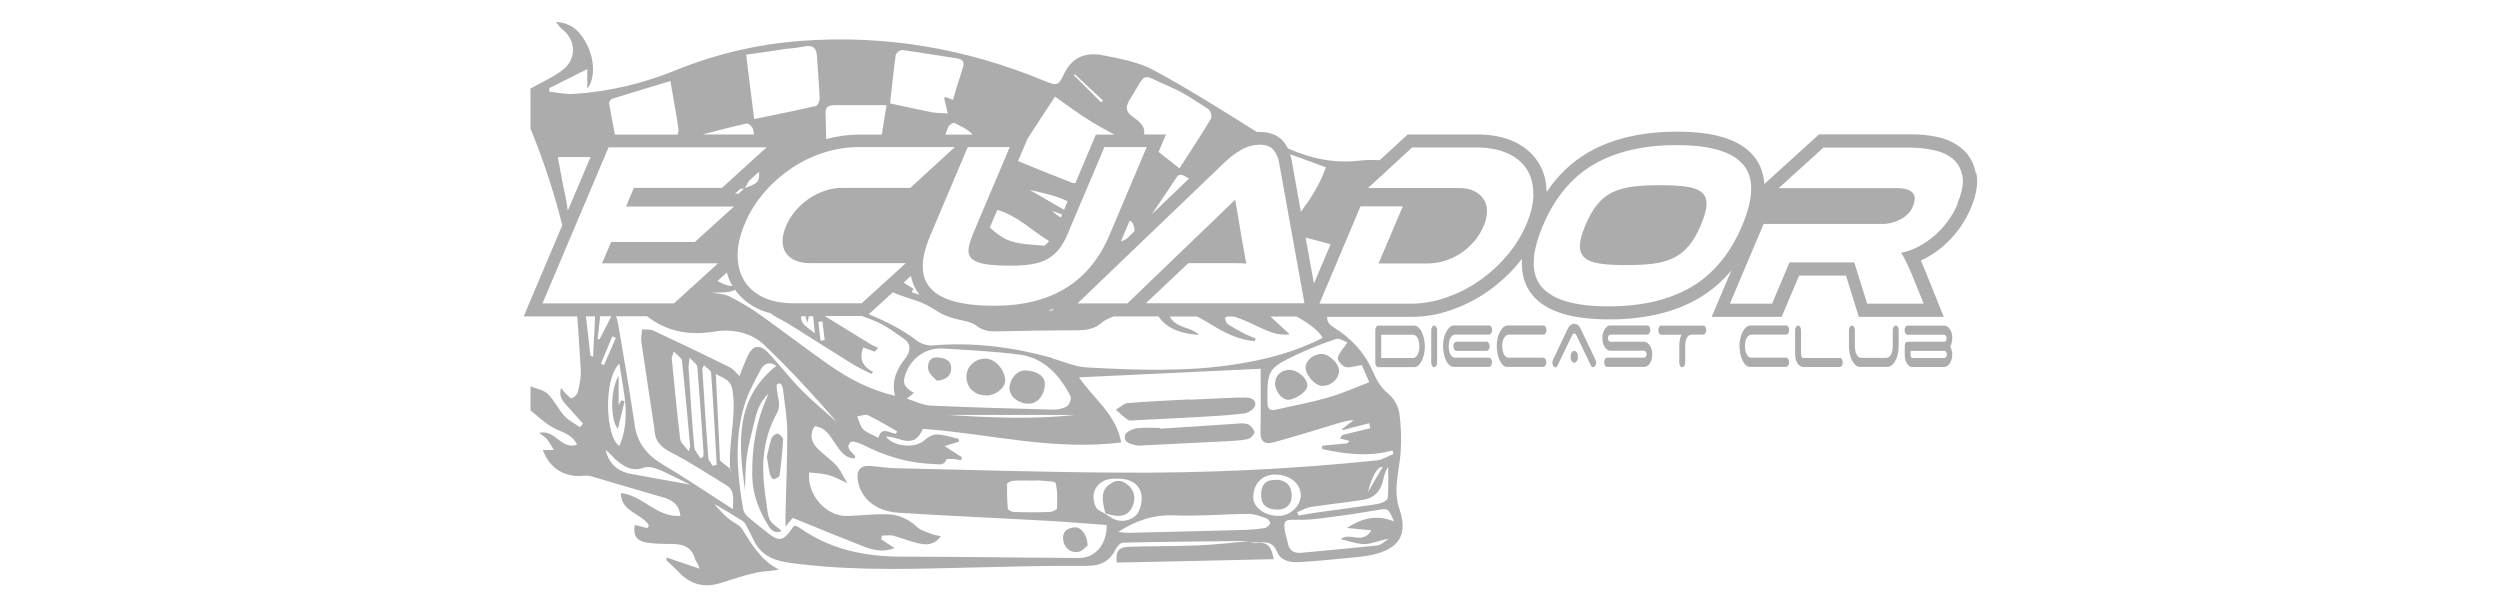 <svg xmlns="http://www.w3.org/2000/svg" id="layer" viewBox="0 0 169 41"><defs><style>.cls-1{fill:#acacac;}</style></defs><path class="cls-1" d="M96.13,22.47c-.07-.13-.15-.25-.24-.33-.09-.09-.2-.13-.32-.13h-2.4c-.05,0-.1,.03-.14,.09-.04,.06-.06,.13-.06,.22v2.19c0,.09,.02,.16,.06,.22,.04,.06,.09,.09,.14,.09h2.44c.11,0,.21-.06,.3-.14,.09-.09,.16-.2,.22-.33,.06-.13,.11-.28,.14-.44,.03-.16,.05-.32,.05-.48s-.02-.33-.05-.49c-.03-.17-.08-.32-.15-.45Zm-.2,1.2c-.01,.09-.04,.18-.07,.25-.03,.08-.08,.14-.14,.2-.06,.05-.14,.08-.23,.08h-2.12v-1.57h2.12c.09,0,.17,.03,.23,.08,.06,.05,.11,.12,.14,.2,.03,.08,.06,.16,.07,.25,.01,.09,.02,.18,.02,.25s0,.16-.02,.25Z"></path><path class="cls-1" d="M96.95,22.01c-.06,0-.1,.03-.14,.09-.04,.06-.06,.13-.06,.22v2.19c0,.09,.02,.16,.06,.22,.04,.06,.09,.09,.14,.09s.1-.03,.14-.09c.04-.06,.06-.13,.06-.22v-2.19c0-.09-.02-.16-.06-.22-.04-.06-.08-.09-.14-.09Z"></path><path class="cls-1" d="M100.5,23.1h-2.05c-.05,0-.1,.03-.14,.09-.04,.06-.06,.13-.06,.22s.02,.16,.06,.22c.04,.06,.09,.09,.14,.09h2.05c.05,0,.1-.03,.14-.09,.04-.06,.06-.13,.06-.22s-.02-.16-.06-.22c-.04-.06-.09-.09-.14-.09Z"></path><path class="cls-1" d="M100.81,22.53c.04-.06,.06-.13,.06-.22s-.02-.16-.06-.22c-.04-.06-.09-.09-.14-.09h-2.36c-.12,0-.22,.04-.32,.13-.09,.09-.17,.2-.24,.33-.07,.14-.12,.28-.15,.45-.03,.16-.05,.33-.05,.49s.02,.32,.05,.49c.03,.17,.08,.32,.14,.45,.06,.14,.14,.25,.22,.33,.09,.08,.19,.13,.3,.13h2.4c.05,0,.1-.03,.14-.09,.04-.06,.06-.13,.06-.22s-.02-.16-.06-.22c-.04-.06-.09-.09-.14-.09h-2.27c-.1,0-.17-.03-.23-.08-.06-.05-.11-.12-.14-.2-.03-.08-.06-.16-.07-.25-.01-.09-.02-.18-.02-.25s0-.16,.02-.25c.01-.09,.04-.18,.07-.25,.03-.08,.08-.14,.14-.2,.06-.05,.14-.08,.23-.08h2.27c.05,0,.1-.03,.14-.09Z"></path><path class="cls-1" d="M101.65,22.9c.03-.08,.08-.14,.14-.2,.06-.05,.14-.08,.23-.08h2.32c.05,0,.1-.03,.14-.09,.04-.06,.06-.13,.06-.22s-.02-.16-.06-.22c-.04-.06-.09-.09-.14-.09h-2.4c-.12,0-.22,.04-.32,.13-.09,.08-.17,.2-.24,.33-.07,.14-.12,.28-.15,.45-.03,.16-.05,.33-.05,.49s.02,.32,.05,.49c.03,.17,.08,.32,.14,.45,.06,.13,.14,.25,.22,.33,.09,.09,.19,.13,.3,.13h2.44c.05,0,.1-.03,.14-.09,.04-.06,.06-.13,.06-.22s-.02-.16-.06-.22c-.04-.06-.09-.09-.14-.09h-2.32c-.1,0-.17-.03-.23-.08-.06-.05-.11-.12-.14-.2-.03-.08-.06-.16-.07-.25-.01-.09-.02-.18-.02-.25s0-.16,.02-.25c.01-.09,.04-.18,.07-.25Z"></path><path class="cls-1" d="M107.84,24.29l-1-2.09c-.05-.1-.11-.18-.18-.23-.07-.06-.15-.08-.24-.08-.09,0-.17,.03-.25,.09-.08,.06-.14,.14-.19,.24l-1,2.11s-.04,.11-.04,.19c0,.09,.02,.16,.06,.22,.04,.06,.08,.09,.14,.09,.06,0,.11-.04,.15-.12l.97-2.01s.04-.07,.07-.11c.03-.04,.06-.06,.09-.06s.06,.02,.09,.06c.03,.04,.05,.08,.07,.11l.96,2c.04,.08,.09,.12,.16,.12,.05,0,.1-.03,.14-.09,.04-.06,.06-.13,.06-.22,0-.04,0-.08-.02-.12-.01-.04-.02-.07-.04-.1Z"></path><path class="cls-1" d="M106.42,23.72c-.07,0-.13,.04-.18,.12-.05,.08-.07,.17-.07,.28s.02,.21,.07,.28c.05,.08,.11,.12,.18,.12s.13-.04,.18-.12c.05-.08,.07-.17,.07-.28s-.02-.21-.07-.28c-.05-.08-.11-.12-.18-.12Z"></path><path class="cls-1" d="M111.52,23.35c-.05-.08-.11-.14-.17-.18-.07-.04-.14-.07-.22-.07h-2.28s-.08-.02-.11-.07c-.03-.05-.05-.1-.05-.17,0-.07,.02-.13,.05-.17,.03-.04,.07-.07,.11-.07h2.51c.05,0,.1-.03,.14-.09,.04-.06,.06-.13,.06-.22s-.02-.16-.06-.22c-.04-.06-.09-.09-.14-.09h-2.5c-.08,0-.15,.02-.21,.07-.07,.05-.12,.11-.17,.18-.05,.08-.09,.17-.12,.27-.03,.1-.04,.21-.04,.34s.01,.23,.04,.33c.03,.1,.07,.19,.12,.27,.05,.08,.11,.14,.17,.18,.07,.05,.14,.07,.21,.07h2.29s.08,.02,.11,.07c.03,.05,.05,.1,.05,.17,0,.06-.02,.12-.05,.16-.03,.04-.07,.07-.11,.07h-2.51c-.05,0-.1,.03-.14,.09-.04,.06-.06,.13-.06,.22s.02,.16,.06,.22c.04,.06,.08,.09,.14,.09h2.5c.08,0,.15-.02,.22-.06,.07-.04,.13-.1,.17-.18,.05-.08,.09-.17,.12-.27,.03-.1,.04-.21,.04-.33s-.01-.23-.04-.34c-.03-.1-.07-.2-.12-.27Z"></path><path class="cls-1" d="M115.13,22.01h-2.83c-.05,0-.1,.03-.14,.09-.04,.06-.06,.13-.06,.22s.02,.16,.06,.22c.04,.06,.09,.09,.14,.09h1.35c-.04,.12-.08,.25-.1,.38-.02,.14-.03,.27-.03,.4v1.1c0,.09,.02,.16,.06,.22,.04,.06,.08,.09,.14,.09s.1-.03,.14-.09c.04-.06,.06-.13,.06-.22v-1.1c0-.07,0-.15,.02-.25,0-.09,.03-.17,.06-.25,.03-.08,.07-.14,.13-.2,.05-.05,.12-.08,.2-.09h.83s.09-.04,.13-.1c.04-.06,.05-.13,.05-.21,0-.09-.02-.16-.06-.22-.04-.06-.08-.09-.14-.09Z"></path><path class="cls-1" d="M118.06,22.9c.03-.08,.08-.14,.14-.2,.06-.05,.14-.08,.23-.08h2.32c.05,0,.1-.03,.14-.09,.04-.06,.06-.13,.06-.22s-.02-.16-.06-.22c-.04-.06-.08-.09-.14-.09h-2.4c-.12,0-.22,.04-.32,.13-.09,.08-.17,.2-.24,.33-.07,.14-.12,.28-.15,.45-.04,.16-.05,.33-.05,.49s.02,.32,.05,.49c.03,.17,.08,.32,.14,.45,.06,.13,.14,.25,.22,.33,.09,.09,.19,.13,.3,.13h2.44c.05,0,.1-.03,.14-.09,.04-.06,.06-.13,.06-.22s-.02-.16-.06-.22c-.04-.06-.08-.09-.14-.09h-2.32c-.1,0-.17-.03-.23-.08-.06-.05-.1-.12-.14-.2-.03-.08-.06-.16-.07-.25-.01-.09-.02-.18-.02-.25s0-.16,.02-.25c.01-.09,.04-.18,.07-.25Z"></path><path class="cls-1" d="M124.38,24.2h-2.47s-.08-.02-.11-.07c-.03-.05-.05-.1-.05-.17v-1.64c0-.09-.02-.16-.06-.22-.04-.06-.09-.09-.14-.09-.05,0-.1,.03-.14,.09-.04,.06-.06,.13-.06,.22v1.64c0,.12,.02,.23,.04,.33,.03,.1,.07,.19,.12,.27,.05,.08,.11,.14,.18,.18,.07,.05,.14,.07,.22,.07h2.46c.05,0,.1-.03,.14-.09,.04-.06,.06-.13,.06-.22s-.02-.16-.06-.22c-.04-.06-.09-.09-.14-.09Z"></path><path class="cls-1" d="M128.15,22.01c-.06,0-.1,.03-.14,.09-.04,.06-.06,.13-.06,.22v1.09c0,.08,0,.16-.02,.25-.01,.09-.04,.18-.07,.25-.03,.08-.08,.14-.14,.2-.06,.05-.14,.08-.23,.08h-1.64c-.1,0-.17-.03-.23-.08-.06-.05-.11-.12-.14-.2-.03-.08-.06-.16-.07-.25-.01-.09-.02-.18-.02-.25v-1.09c0-.09-.02-.16-.06-.22-.04-.06-.09-.09-.14-.09s-.1,.03-.14,.09c-.04,.06-.06,.13-.06,.22v1.09c0,.16,.02,.32,.05,.48,.03,.16,.08,.31,.14,.44,.06,.13,.14,.24,.23,.33,.09,.09,.19,.14,.3,.14h1.88c.12,0,.22-.04,.32-.13,.09-.09,.17-.2,.24-.33,.07-.13,.12-.28,.15-.45,.03-.16,.05-.33,.05-.49v-1.09c0-.09-.02-.16-.06-.22-.04-.06-.09-.09-.14-.09Z"></path><path class="cls-1" d="M131.98,22.87c0-.12-.01-.23-.04-.34-.03-.1-.07-.2-.12-.27-.05-.08-.11-.14-.18-.18-.07-.05-.14-.07-.22-.07h-2.47c-.05,0-.1,.03-.14,.09-.04,.06-.06,.13-.06,.22s.02,.16,.06,.22c.04,.06,.08,.09,.14,.09h2.48s.08,.02,.11,.07c.03,.05,.05,.11,.05,.17,0,.07-.02,.12-.04,.17-.03,.04-.07,.06-.11,.06h-2.42c-.09,0-.16,.02-.2,.06-.04,.04-.06,.12-.06,.23v.58c0,.13,.01,.24,.04,.35,.03,.1,.07,.19,.11,.26,.05,.07,.1,.13,.16,.17,.06,.04,.12,.06,.18,.06h2.16c.08,0,.15-.02,.22-.07,.07-.05,.13-.11,.18-.18,.05-.08,.09-.17,.12-.27,.03-.1,.04-.22,.04-.33,0-.1-.01-.2-.04-.29-.02-.09-.05-.18-.09-.25,.04-.07,.07-.16,.09-.25,.02-.09,.04-.19,.04-.3Zm-.43,1.26s-.07,.07-.11,.07h-2.16s-.07-.02-.09-.05c-.02-.03-.03-.07-.03-.11v-.32h2.29s.08,.02,.11,.07c.03,.05,.05,.1,.05,.17s-.02,.12-.05,.17Z"></path><path class="cls-1" d="M80.99,36.87c-1.55,.06-3.1,.04-4.64,.09-.74,.02-.95,.31-.85,1.07,3.52-.08,7.04-.15,10.6-.23-.12-.76-.38-1.2-1.15-1.09-.18,.03-.38-.08-.58-.13h.02c-1.13,.11-2.27,.24-3.4,.29Z"></path><path class="cls-1" d="M84.11,26.88c-.2-.01-.4,0-.61,0-1.03,.05-2.07,.1-3.1,.14v-.02c-1.39,.08-2.78,.13-4.17,.25-.28,.02-.53,.3-.8,.45,.27,.23,.53,.48,.82,.68,.11,.08,.31,.04,.46,.03,1.37-.07,2.74-.13,4.11-.21,1.1-.06,2.2-.12,3.29-.25,.28-.03,.7-.32,.74-.54,.08-.46-.37-.53-.74-.55Z"></path><path class="cls-1" d="M84.33,28.68c-.2-.1-.49-.06-.73-.04-1.73,.11-3.45,.23-5.18,.34,0-.01,0-.03,0-.05-.52,0-1.04-.05-1.55,.02-.3,.04-.76,.24-.81,.45-.14,.54,.38,.61,.77,.71,.13,.03,.27,.01,.4,0,1.86-.09,3.73-.18,5.59-.28,.52-.03,1.04-.04,1.54-.15,.18-.04,.46-.34,.44-.47-.04-.21-.26-.45-.47-.55Z"></path><path class="cls-1" d="M52.55,29.32c-.12-.02-.35,.18-.4,.32-.14,.42-.22,.86-.31,1.24,.08,.44,.12,.82,.21,1.19,.03,.13,.19,.35,.25,.33,.15-.03,.38-.16,.4-.27,.11-.81,.19-1.62,.24-2.44,0-.12-.23-.35-.38-.37Z"></path><path class="cls-1" d="M72.88,37.31c.27-.04,.51-.33,.64-.43,0-.74-.46-1.28-.9-1.23-.43,.05-.77,.23-.76,.75,.02,.55,.46,1,1.01,.91Z"></path><path class="cls-1" d="M66.71,26.73c.61,0,1.25-.53,1.24-1-.02-.77-.71-1.51-1.38-1.49-.71,.03-1.26,.58-1.24,1.25,.02,.75,.57,1.25,1.38,1.24Z"></path><path class="cls-1" d="M69.48,27.29c.63,.03,1.13-.54,1.15-1.31,.02-.54-.51-.91-1.32-.94-.54-.01-1.04,.54-1.07,1.17-.02,.55,.55,1.05,1.24,1.08Z"></path><path class="cls-1" d="M63.32,25.74c.75-.07,.99-.42,.98-.88-.01-.54-.49-.67-.92-.7-.56-.04-.7,.46-.63,.82,.06,.31,.42,.57,.57,.75Z"></path><path class="cls-1" d="M89.35,26.08c.6,.04,1.16-.45,1.17-1.02,0-.47-.65-1.12-1.15-1.13-.55-.02-1.08,.41-1.11,.87-.03,.51,.6,1.25,1.09,1.29Z"></path><path class="cls-1" d="M86.19,25.86c-.02,.59,.53,1.29,1.04,1.15,.42-.11,.95-.42,1.11-.78,.21-.49-.54-1.21-1.14-1.23-.54-.02-.98,.36-1,.86Z"></path><path class="cls-1" d="M86.28,32.44c-.71-.02-1.02,.29-1.03,1.01-.01,.64,.34,.97,1.06,1,.61,.03,1-.33,1.01-.91,.01-.69-.36-1.09-1.05-1.11Z"></path><path class="cls-1" d="M76.55,34.25c.31-.71,.06-1.37-.69-1.7-.17-.07-.43-.05-.59,.03-.77,.41-.88,.87-.55,2.12,.99,.33,1.55,.19,1.83-.45Z"></path><path class="cls-1" d="M42,27.06c-.05,.1-.11,.21-.18,.34v-1.99c-.57,.92-.57,3.01-.05,3.58,.15-.63,.3-1.25,.45-1.87-.07-.02-.15-.04-.22-.06Z"></path><path class="cls-1" d="M133.56,11.69c-.13-.68-.45-1.24-.94-1.65-.45-.37-1-.64-1.65-.78-.57-.12-1.15-.18-1.74-.18h-6.26l-3.7,3.36c-.05-.76-.3-1.4-.75-1.93-.94-1.08-2.62-1.61-5.15-1.61-2.4,0-4.43,.48-6.05,1.43-1.09,.64-2.02,1.53-2.77,2.65-.01-.79-.21-1.48-.6-2.06-.39-.6-.96-1.06-1.68-1.38-.68-.3-1.49-.45-2.42-.45h-4.69l-1.89,1.74c-.46-.02-.92-.03-1.37,.03-1.75,.2-3.33-.16-4.83-.82-.09-.17-.19-.33-.31-.48-.25-.29-.73-.64-1.6-.64-.06,0-.13,0-.19,0-.08-.05-.16-.09-.23-.14-2.23-1.39-4.45-2.8-6.76-4.04-1.02-.55-2.24-.77-3.4-1-1.1-.22-2.06,.05-2.63,1.22-.43,.89-.5,.85-1.39,.49-5.28-2.18-10.77-3.12-16.47-2.68-2.88,.22-5.67,.87-8.36,1.96-2.24,.91-4.57,1.48-6.99,1.62-.53,.03-1.07-.1-1.6-.15,0-.08-.01-.16-.01-.24,.83-.41,1.66-.83,2.57-1.29v1.32c.53-.64,.51-1.94-.02-2.97-.41-.8-.94-1.46-2.1-1.54,.18,.22,.25,.35,.35,.43,1.02,.75,1.1,2.07,.08,2.84-.65,.49-1.43,.83-2.15,1.24v2.7c.87,2.13,1.6,4.31,2.15,6.54l-2.61,6.16h3.62c.1,1.21,.16,2.42,.24,3.63,.03,.48-.08,.98-.19,1.45-.04,.18-.24,.39-.42,.46-.08,.03-.29-.22-.43-.35-.09-.09-.16-.19-.29-.36-.2,.67,.2,.98,.52,1.34,.32,.36,.64,.72,.96,1.08-.07,.08-.13,.16-.2,.24-.36-.25-.77-.45-1.05-.76-.42-.46-.69-1.07-1.14-1.5-.28-.27-.77-.34-1.16-.5v1.62c.48,.38,.92,.81,1.44,1.12,.57,.35,1.33,.41,1.71,1.2-1.08,.37-1.48-1.06-2.56-.8,.23,.19,.42,.29,.54,.45,.18,.22,.3,.48,.45,.71h-.74c.42,1.23,1.51,1.91,2.85,1.73,.11-.01,.22,0,.33,.02,1.66,.49,3.31,.98,4.97,1.46,.59,.17,1.05,.46,1.15,1.24-1.62,.13-2.54-1.39-4.03-1.54,0,1.27,1.39,1.37,1.9,2.18-.03,.06-.07,.13-.1,.19-.28-.07-.57-.15-.86-.22-.12,.68,.11,1.08,.77,1.19,.55,.09,1.12,.1,1.68,.1,.75,0,1.38,.15,1.62,1,.05,.19,.25,.35,.3,.67-.73-.25-1.47-.5-2.2-.75-.02,.06-.03,.11-.05,.17,.28,.26,.57,.51,.83,.79,.78,.84,1.71,1.11,2.82,.77,.79-.24,1.58-.52,2.39-.7,.5-.12,1.04-.1,1.58-.22-1.19-.61-1.82-1.67-2.47-2.72-.19-.31-.64-.47-.94-.73-.35-.3-.67-.63-.95-.99,.64,.38,1.29,.76,1.92,1.16,.14,.09,.22,.27,.3,.43,.15,.28,.29,.55,.43,.84,.66,1.42,1.98,1.51,3.29,1.66,3.86,.45,7.72,.3,11.59,.21,2.56-.06,5.13-.13,7.69-.11,.94,0,1.53-.34,1.93-1.16,.09-.18,.32-.41,.49-.41,2.74-.06,5.49-.08,8.23-.11,.08,0,.17,.04,.26,.06h-.02c.29,.01,.58,.06,.87,.04,.52-.03,.84,.09,1.07,.65,.25,.61,.92,.71,1.5,.68,1.36-.08,2.72-.23,4.09-.36,.29-.03,.58-.08,.86-.14,1.79-.41,2.4-1.35,1.81-3.09-.44-1.31-.02-2.52,.08-3.78,.07-.91,.04-1.84-.09-2.74-.07-.45-.36-.96-.72-1.25-.55-.45-.84-1-1.11-1.62-.54-1.23-1.45-2.17-2.57-2.87-.39-.24-.5-.45-.46-.73h5.69c.89,0,1.79-.15,2.67-.46,.87-.3,1.69-.71,2.44-1.23,.75-.52,1.44-1.14,2.05-1.86,.11-.13,.21-.25,.31-.38-.07,1.01,.18,1.84,.73,2.49,.93,1.08,2.62,1.61,5.17,1.61,2.4,0,4.43-.48,6.05-1.43,.83-.49,1.56-1.11,2.2-1.88l-1.33,3.14h4.73l1.18-2.79h3.17l.87,2.79h5.74l-1.31-3.26h0c-.09-.22-.17-.39-.24-.55,.12-.05,.23-.11,.35-.17,.44-.24,.86-.53,1.24-.87,.38-.34,.72-.72,1.02-1.13,.3-.42,.56-.87,.76-1.34,.39-.93,.52-1.7,.39-2.36ZM61.29,25.08c.44-.97,1.38-1.59,2.46-1.52,1.7,.1,3.41,.19,5.1,.4,1.71,.21,2.77,1.38,3.52,2.83,.08,.15-.08,.58-.25,.68-.27,.16-.64,.23-.96,.22-2.74-.07-5.48-.15-8.22-.27-.52-.02-1.03-.28-1.64-.47,.21-.17,.34-.28,.48-.39-.72-.41-.82-.73-.48-1.48Zm-.78,1.68c-1.7-.4-3.16-1.17-4.51-2.12-1.54-1.08-3.03-2.23-4.56-3.32-.67-.48-1.39-.91-2.13-1.28-.38-.19-.85-.19-1.23-.26,.89,0,1.32-.02,1.61-.19,.37,.53,.88,.96,1.52,1.27,.28,.14,.59,.24,.92,.33,.13,.12,.28,.22,.46,.31,.51,.25,1,.57,1.48,.87,1.18,.74,2.35,1.49,3.53,2.22,.42,.26,.87,.46,1.31,.69,.04-.04,.08-.09,.11-.13-.67-.36-.98-.86-.66-1.66,.27,.1,.52,.19,.78,.28,.07-.09,.15-.17,.22-.26-.16-.08-.34-.14-.49-.23-1.04-.63-2.08-1.29-3.12-1.92h2.51c.27,.1,.55,.21,.82,.31,.74,.29,1.4,.8,2.06,1.26,.45,.32,.44,.8,.06,1.29-.57,.72-.95,1.51-.7,2.53Zm.13,2.4c-.02,.05-.05,.11-.07,.16-.43-.03-.97-.53-1.19,.27-.38-.2-.77-.32-1.03-.57-.21-.21-.27-.57-.4-.87,.24-.03,.53-.17,.72-.08,.68,.32,1.32,.72,1.97,1.08Zm-10.34-16.41l.02-.02h.03c.07-.14,.15-.27,.29-.51l.67-.61c.02,.29,0,.47-.07,.61-.05,.05-.1,.11-.15,.16-.15,.11-.38,.2-.74,.34l-.02,.03h-.03c-.12,.11-.25,.23-.37,.34h-.24l.37-.33c.08,0,.17,0,.25,0Zm20.82,1.5c.22,.09,.45,.16,.68,.25l-.09,.21c-.21-.14-.41-.28-.59-.46Zm-1.51-1.41c.88,.2,1.79,.38,2.56,.77l-.24,.57c-.77-.45-1.55-.89-2.32-1.34Zm1.31,3.46h0c-.09,.12-.2,.22-.32,.31-.87-.08-1.78-.08-2.53-.41-.42-.19-.8-.49-1.16-.82l.51-1.19c1.32,.37,2.34,1.4,3.5,2.11Zm-5.17-.41c-.16,.39-.26,.72-.28,.98-.02,.26,.06,.48,.25,.64,.18,.16,.49,.28,.92,.35,.43,.07,1.01,.1,1.75,.1,.55,0,1.03-.04,1.42-.11,.4-.07,.74-.19,1.03-.36,.29-.17,.54-.38,.75-.65,.21-.26,.39-.58,.55-.95l2.52-5.95h2.86l-2.52,5.95c-1.35,3.19-3.94,4.78-7.77,4.78-1.11,0-2.02-.1-2.74-.3-.72-.2-1.25-.5-1.6-.9-.35-.4-.52-.9-.51-1.49,0-.59,.18-1.29,.52-2.09l2.52-5.95h2.84l-2.52,5.95Zm10.69-.95c.16,.11,.27,.46,.25,.69l-.55,.53c-.07,.03-.14,.07-.21,.1-.06,.02-.11,.04-.16,.06,.01-.03,.02-.05,.03-.07l.57-1.34s.05,.03,.07,.05Zm-15.35,4.16l.49-.45c.09,.48,.29,.91,.58,1.28l-.54-.18s.07-.12,.13-.22c-.22-.15-.44-.29-.66-.43Zm10.01,1.89h-.24c.13-.04,.26-.09,.38-.14l-.14,.14Zm-9.54-8.29h-4.63c-.39,0-.77,.06-1.15,.19-.38,.13-.74,.3-1.08,.53-.34,.23-.64,.5-.91,.81-.27,.32-.49,.66-.65,1.04-.16,.38-.24,.72-.24,1.03,0,.31,.08,.58,.23,.8,.15,.22,.36,.39,.64,.51,.28,.12,.61,.18,1,.18h6.46l-2.98,2.71h-4.63c-.8,0-1.48-.14-2.04-.41-.56-.27-.99-.65-1.28-1.13-.29-.48-.43-1.05-.44-1.7,0-.66,.16-1.37,.49-2.14,.32-.77,.76-1.47,1.31-2.11,.55-.64,1.17-1.18,1.85-1.64,.69-.46,1.42-.81,2.2-1.06,.79-.25,1.58-.37,2.38-.37h6.46l-2.99,2.74Zm-5.81,10.29c-.09,.01-.19,.02-.28,.04-.05-.42-.1-.84-.15-1.26,.09-.02,.18-.03,.27-.05,.06,.42,.11,.85,.16,1.27Zm-.68-.46c-.38-.35-.97-.59-.91-1.15h.29c.04,.14,.08,.29,.12,.45,.04-.18,.08-.32,.11-.45h.29c.04,.38,.08,.77,.11,1.15Zm-6.57-3.53l.64-.58c.08,.33,.21,.63,.37,.91-.07,0-.14,0-.23-.02-.24-.04-.47-.15-.68-.26l-.1-.05Zm24.17,9.05c-2.81,.31-5.62,.19-8.62,0h8.62Zm-1.54-3.85c-2.64-.74-5.32-1.08-8.07-.85-.36,.03-.81-.11-1.09-.33-1-.77-2.1-1.3-3.24-1.78l1.63-1.48c.64,.3,1.36,.45,2.01,.73,.47,.2,.89,.51,1.34,.75,.22,.11,.46,.19,.69,.26,.55,.17,1.19,.2,1.61,.52,.46,.36,.89,.39,1.41,.38,1.68-.04,3.36-.06,5.03-.07,.72,0,1.42,.02,2.02-.51,.22-.2,.52-.32,.82-.43h3.02s.02,.02,.03,.04c.62,.87,1.65,1.14,2.71,1.21-.53-.56-1.55-.43-1.97-1.24h1.83c.33,.15,.64,.34,.95,.53,.93,.57,1.86,1.05,2.96,1.13,.02-.05,.05-.11,.07-.17-.28-.12-.57-.23-.84-.37-.37-.2-.74-.4-1.09-.64-.1-.07-.11-.27-.16-.41,.06-.02,.12-.05,.18-.07h.45c.41,.14,.82,.3,1.21,.49,1.37,.66,1.78,.79,2.54,.71-.42-.39-.85-.79-1.3-1.2h1.76c.82,.43,1.53,.98,1.77,1.44-1.84,.95-3.81,1.46-5.84,1.78-3.36,.53-6.73,.4-10.1,.22-.79-.04-1.56-.4-2.33-.61Zm17.13-8.14c.55,.14,1.11,.29,1.69,.45l-1.13,2.66-.56-3.11Zm1.37-4.75c-.39,1.13-1.01,2.09-1.69,3.01l-.63-3.51c-.02-.13-.06-.26-.09-.38,.79,.28,1.59,.58,2.41,.88Zm-4.49-1.53c.43,0,.74,.11,.94,.34,.19,.23,.32,.51,.38,.84l1.72,9.54h-10.72l2.87-2.71h3.17c.3,0,.55,.01,.76,.03-.05-.19-.1-.43-.14-.72-.05-.29-.1-.56-.15-.81l-.47-2.79-7.29,7.01h-3.37l9.95-9.54c.32-.31,.68-.58,1.08-.82,.4-.24,.82-.36,1.27-.36Zm-7.3,4.74c.6-.9,1.18-1.76,1.76-2.62,.05-.07,.26-.11,.34-.07,.15,.08,.29,.16,.44,.24l-2.54,2.44Zm-1.46-7.8c1.24-1.97,.62-1.74,2.76-.83,.9,.38,1.72,.96,2.55,1.49,.14,.09,.26,.49,.18,.63-.64,1.08-1.34,2.13-2.14,3.37-.51-.4-.97-.76-1.41-1.11l.5-1.18h-1.48c.1-.59-.36-.9-.77-1.2-.49-.35-.5-.67-.19-1.17Zm-3.72-1.7c.63,.59,1.26,1.18,1.9,1.78-.04,.04-.08,.08-.12,.12-.62-.62-1.24-1.23-1.86-1.85,.03-.02,.05-.03,.08-.05Zm-1.36,1.5c.86,.6,1.66,1.21,2.52,1.73,.49,.3,.99,.57,1.52,.85h-1.26l-1.38,3.27c-.08,.01-.15,.01-.21-.01-1.2-.46-2.4-.95-3.67-1.47l.65-1.53c.63-.96,1.22-1.88,1.85-2.83Zm-6.46,2.58h-.93c.06-.17,.12-.35,.19-.52,.05-.13,.34-.31,.42-.27,.43,.23,.93,.44,1.24,.79h-.91Zm-4.28-5.39c.02-.13,.3-.35,.43-.33,1.24,.17,2.48,.38,3.72,.57,.42,.07,.5,.27,.37,.66-.23,.7-.44,1.41-.66,2.14-.2-.08-.37-.14-.53-.2-.04,.06-.06,.09-.06,.1,.08,.34,.16,.68,.24,1.02-.36-.03-.73-.02-1.08-.08-.92-.18-1.84-.39-2.82-.6,.13-1.14,.23-2.21,.38-3.28Zm-4.23,3.4c1.14-.01,2.28,0,3.6,0-.12,.73-.22,1.38-.32,1.99h-1.52c-.75,0-1.5,.1-2.24,.3-.02-.59-.02-1.17-.04-1.76-.02-.41,.21-.52,.53-.52Zm-3.49-3.77c.51-.07,1.03-.09,1.54-.2,.6-.12,.82,.13,.85,.69,.05,.94,.14,1.88,.18,2.83,0,.17-.14,.48-.27,.51-1.35,.31-2.71,.58-4.16,.88-.18-1.46-.35-2.83-.54-4.35,.86-.13,1.63-.24,2.4-.35Zm-2.37,5.01c.12-.03,.41,.23,.44,.39,.02,.12,.04,.23,.06,.35h-3.47c.99-.26,1.97-.52,2.97-.74Zm-9.13-1.66c1.3-.41,2.6-.79,3.98-1.21,.2,1.19,.4,2.23,.55,3.27,.01,.09-.02,.24-.07,.35h-4.23c-.14-.71-.27-1.4-.39-2.09-.02-.09,.08-.28,.17-.31Zm-2.97,7.5c-.06-.6-.21-1.19-.33-1.79-.11-.57-.21-1.14-.33-1.78,.41,0,.78,0,1.15,0,.35,0,.71,0,1.06,0l-1.54,3.63s0-.04,0-.06Zm-1.7,6.32l4.47-10.55h10.68l-3.01,2.74h-5.96l-.53,1.26h7.3l-2.65,2.4h-5.66l-.61,1.44h7.84l-2.98,2.71h-8.87Zm3.41,3.61c-.07-.04-.17-.07-.17-.1-.1-.88-.2-1.76-.3-2.63h.62c-.05,.9-.09,1.81-.14,2.74Zm.32-1.21c.06-.51,.11-1.02,.17-1.53h.76c-.27,.52-.53,1.04-.8,1.56-.04,0-.09-.02-.13-.02Zm.22,1.68c.26-.62,.51-1.23,.77-1.85,.08,.03,.16,.07,.24,.1-.27,.61-.54,1.23-.8,1.84-.07-.03-.14-.06-.21-.09Zm1.25-.01c.27,1.87,.81,3.71,0,5.57-.93-.58-1.11-4.5,0-5.57Zm.8,7.46c-.85-.16-1.48-.6-1.74-1.64,.19,.18,.29,.26,.38,.35,.1,.09,.18,.2,.28,.29,.56,.49,1.12,.87,1.94,.57,.28-.1,.68,0,.97,.12,.7,.29,1.37,.65,2.16,1.03-1.44-.26-2.72-.48-3.99-.72Zm6.7-.11c-.02-.15-.04-.3-.04-.27-.3-.23-.49-.37-.65-.53-.05-.05-.01-.17-.02-.26-.09-1.82-.18-3.63-.27-5.59,.54,.33,1.01,.34,1.13,1.13,.28,1.86-.34,3.68-.14,5.53Zm-2.82-7.17c0-.11,.03-.22,.07-.58,.26,.3,.51,.45,.52,.62,.16,1.95,.29,3.9,.42,5.85,0,.08-.02,.17-.03,.25-.06,.03-.13,.05-.19,.08-.14-.26-.39-.5-.41-.77-.16-1.81-.27-3.63-.39-5.45Zm.11,5.36c0,.08-.04,.16-.1,.39-.25-.34-.54-.57-.58-.82-.22-1.82-.39-3.64-.57-5.47,0-.06,.03-.13,.14-.46,.26,.28,.53,.44,.55,.62,.21,1.91,.37,3.83,.55,5.75Zm.81-5.14s.03-.08,.11-.3c.2,.21,.48,.35,.49,.52,.15,2.07,.26,4.15,.38,6.22-.09,.02-.18,.05-.27,.07-.1-.18-.29-.36-.3-.54-.15-1.99-.28-3.98-.4-5.97Zm1.86-.15c-1.71-.85-3.43-1.67-5.16-2.48-.22-.1-.51-.06-.76-.09-.02,.27-.1,.55-.06,.82,.27,1.87,.56,3.73,.84,5.59,.02,.13,.05,.27,.05,.4,.04,.74,.42,1.15,1.1,1.5,1.3,.67,2.52,1.47,3.76,2.23,.59,.36,.46,.95,.44,1.62-.24-.15-.39-.25-.55-.36-1.38-.88-2.73-1.8-4.14-2.63-1.05-.62-1.75-1.41-1.94-2.66-.34-2.31-.74-4.61-1.13-6.91-.03-.16-.08-.32-.14-.48h2.1c1.24,.97,2.72,1.33,4.51,1.04,1.22-.2,2.5,.03,3.41,.9,1.73,1.64,3.34,3.4,4.92,5.22-.81-.72-1.65-1.41-2.41-2.18-.77-.78-1.44-1.67-2.2-2.47-.63-.67-1.1-.57-1.47,.26-.2,.45-.37,.91-.51,1.27-.21-.19-.41-.47-.67-.6Zm26.03,10.29c-.24-.1-.44-.26-.67-.4h0c-.2-.13-.5-.22-.59-.41-.52-1.01,.13-1.98,1.26-1.95,.07,0,.13,0,.2,0,1.35-.02,1.97,.93,1.42,2.2-.23,.53-1.02,.81-1.63,.55Zm10.51,.25c-.07,.14-.22,.29-.36,.32-.42,.07-.85,.11-1.27,.13-2.65,.07-5.3,.14-7.96,.2-.23,0-.46-.04-.69-.06,1.19-.77,2.39-1.18,3.78-1.12,1.68,.07,3.37-.09,5.05-.1,.41,0,.82,.17,1.21,.31,.11,.04,.26,.27,.23,.33Zm.58-.5c-.93,.02-1.72-.55-1.73-1.24-.01-.91,.59-1.55,1.47-1.55,1,0,1.74,.6,1.74,1.41,0,.71-.71,1.37-1.48,1.39Zm7.06-2.46c.06-.3,.16-.59,.33-.87,0,.71,.04,1.43-.03,2.14-.02,.16-.43,.35-.69,.39-1.35,.21-2.71,.38-4.07,.57-.42,.06-.83,.14-1.25,.21-.04-.07-.08-.15-.11-.22,.31-.13,.61-.31,.93-.36,1.17-.18,2.35-.3,3.52-.48,.77-.12,1.21-.61,1.37-1.37Zm-1.04,.86q.46-1.72,1-1.71c-.38,.65-.69,1.18-1,1.71Zm.24,2.58c-.63,1.01-1.46,.08-2.08,.6,.55,.12,1.11,.34,1.65,.33,.51-.02,1.01-.28,1.6-.35-.26,.15-.5,.41-.77,.44-1.71,.19-3.43,.33-5.15,.5-.55,.05-.83-.2-.92-.72-.03-.2-.11-.39-.15-.59-.17-.92-.07-.94,.87-.92,.93,.02,1.88-.15,2.81-.27,.87-.11,1.73-.25,2.6-.4,.67-.11,.67-.12,1.07,.78-1.21-.5-2.22-.19-3.19,.44,.52,.05,1.03,.1,1.66,.16Zm-.05-6.91c-.64,.16-1.29,.31-1.93,.47-.05,.08-.1,.15-.14,.23,.21,.06,.42,.11,.64,.17-.05,.05-.1,.11-.16,.16-.56,.05-1.12,.11-1.69,.16,0,.08,0,.15,0,.23,1.56,.33,3.13,.54,4.75,.09,.02,.08,.04,.16,.06,.24-.37,.15-.73,.39-1.11,.43-5.82,.61-11.66,.87-17.51,.83-5.04-.03-10.07-.19-15.11-.3-.54-.01-1.07-.11-1.61-.15-.68-.06-.98,.29-.86,.99,.2,1.21,1.21,2.07,2.74,2.17,3.39,.22,6.78,.36,10.16,.55,1.31,.07,2.62,.19,3.92,.28,.03,1.31-.78,2.24-1.86,2.23-4-.02-8.01-.09-12.01-.09-2.49,0-4.82-.49-6.89-1.95-.09-.06-.2-.1-.29-.15-.05,.02-.1,.03-.12,.06-.73,1.06-.95,1.09-1.95,.27-.38-.31-.78-.61-1.15-.94-.14-.12-.27-.31-.3-.49-.41-2.34-.61-4.7,.07-7.01,.25-.85,.7-1.65,1.12-2.44,.18-.34,.53-.6,1.05-.25-2.87,2.29-2.53,5.35-2.12,8.42,.03-.76,.02-1.52,.12-2.27,.1-.75,.31-1.49,.48-2.23,.17-.75,.38-1.49,1-2.04-.83,1.76-1.14,3.63-1.11,5.55,.02,1.23,.45,2.37,1.11,3.41,.21,.33,.5,.52,.88,.32-.31-.28-.63-.45-.78-.72-.16-.29-.18-.66-.23-1.01-.09-.62-.18-1.24-.22-1.87-.1-1.53,.16-3,.91-4.36,.34-.62-.03-1.17-.02-1.91,.25-.26,.4,.02,.44,.38,.12,.94,.27,1.88,.28,2.81,0,1.87-.08,3.73-.12,5.6,0,.22,0,.43,0,.78,.2-.24,.32-.38,.49-.58,1.59,.65,3.17,1.3,4.76,1.92,.67,.26,1.36,.43,2.13,.12-.34-.22-.63-.4-.91-.59,.02-.08,.03-.17,.05-.25,.25,0,.52-.05,.75,0,.56,.15,1.11,.38,1.67,.51,.55,.13,1.1,.16,1.56-.47-.27-.06-.46-.09-.64-.16-.32-.13-.7-.22-.93-.44-.63-.59-1.35-.9-2.19-.89-.85,0-1.71,.09-2.56,.12-1.44,.05-2.75-1.46-2.58-2.94,.43,.05,.87,.06,1.29,.17,.39,.1,.75,.31,1.29,.55-.28-.45-.45-.87-.74-1.19-.36-.4-.82-.7-1.21-1.08-.45-.44-.66-.95-.26-1.57,.74,.06,1.01,.63,1.36,1.12,.34,.48,.63,1.04,1.36,1.05,0-.08,.03-.13,.01-.16-.21-.29-.69-.54-.3-.94,.11-.11,.6,.06,.86,.19,1.5,.77,3.08,1.24,4.77,1.29,.31,0,.67,.15,.84-.3,.02-.06,.28-.05,.44-.04,.18,0,.36,.05,.55,.08l.08-.19c-.37-.24-.74-.48-1.18-.76,.37-.12,.67-.21,.97-.31,0-.06-.01-.12-.02-.18-.49-.11-.98-.29-1.47-.3-.29,0-.64,.19-.86,.4-.6,.55-2.06,.45-2.59-.25,.82-.07,1.87,.97,2.5-.53,4.36,.31,8.79,1.5,13.4,.92-.33-1.89-1.84-2.93-2.85-4.4,4.19-.2,8.28-.39,12.28-.58,0,1.44,.02,2.84-.01,4.25-.02,.66,.27,.88,.86,.73,1.28-.35,2.54-.74,3.81-1.12,.52-.16,1.04-.35,1.62-.39-.26,.2-.51,.4-.77,.6,.01,.03,.02,.05,.03,.08,.6-.16,1.2-.31,1.79-.47,.03,.11,.06,.22,.09,.33Zm-21.21,5.43c0,.09-.32,.23-.49,.24-.81,.03-1.62,.03-2.42,0-.14,0-.4-.13-.41-.22-.05-.56-.07-1.12-.05-1.68,0-.08,.27-.2,.43-.21,.42-.03,.85-.01,1.28-.01h0c.18,0,.36-.03,.54,0,.36,.04,1,.03,1.03,.17,.14,.54,.11,1.14,.09,1.71Zm18.87-11.46c.23-.07,.56,.17,.77,.24-.27,.4-.57,.69-.65,1.03-.04,.17,.27,.55,.49,.62,.28,.09,.63-.05,1.13-.12,.1,.24,.28,.64,.5,1.16-.98,.37-1.87,.78-2.81,1.04-1.14,.33-2.31,.54-3.47,.81-.4,.09-.59-.02-.6-.45-.03-2.19,.04-2.35,1.9-3.23,.89-.42,1.81-.79,2.75-1.1Zm13.34-9.81c0,.63-.16,1.31-.47,2.05-.32,.77-.77,1.48-1.33,2.14-.56,.66-1.18,1.22-1.88,1.7-.69,.48-1.44,.85-2.23,1.13-.8,.27-1.59,.41-2.39,.41h-6.17l2.78-6.58h2.86l-1.64,3.86h3.31c.39,0,.79-.06,1.17-.18,.39-.12,.75-.29,1.08-.51,.33-.22,.63-.49,.9-.8,.27-.31,.48-.66,.64-1.03,.16-.37,.23-.71,.23-1.03,0-.31-.08-.59-.24-.81-.15-.23-.37-.41-.64-.54-.27-.13-.6-.2-.99-.2h-6.17l2.98-2.74h4.35c.81,0,1.5,.13,2.07,.38,.57,.25,1.01,.61,1.31,1.06,.3,.46,.45,1,.46,1.64v.04Zm10.68,6.3c-1.49,.87-3.36,1.31-5.61,1.31s-3.76-.44-4.51-1.31c-.75-.87-.72-2.26,.08-4.15,.8-1.88,1.94-3.26,3.43-4.13,1.49-.87,3.36-1.31,5.61-1.31s3.74,.44,4.49,1.31c.37,.42,.55,.97,.55,1.63,0,.7-.2,1.53-.61,2.5-.8,1.89-1.95,3.28-3.44,4.15Zm18.01-5.65c-.17,.41-.39,.8-.66,1.17-.27,.37-.56,.7-.9,.99-.33,.29-.69,.54-1.08,.75-.39,.21-.78,.35-1.2,.43,.1,.14,.2,.31,.3,.52,.1,.21,.24,.5,.4,.87l.83,2.05h-3.82l-.87-2.79h-4.38l-1.18,2.79h-2.85l2.28-5.39h8.02c.44,0,.86-.11,1.25-.32,.39-.21,.67-.5,.82-.87,.17-.41,.17-.72-.02-.92-.19-.21-.53-.31-1.03-.31h-8.02l3.02-2.74h5.92c.52,0,1.04,.06,1.55,.17,.51,.11,.94,.31,1.28,.59,.34,.28,.55,.67,.65,1.15,.02,.11,.03,.23,.03,.35,0,.42-.12,.93-.37,1.51Z"></path><path class="cls-1" d="M113.98,12.62c-.47-.07-1.06-.1-1.77-.1s-1.34,.03-1.86,.1c-.52,.07-.98,.2-1.37,.39-.39,.19-.73,.47-1.01,.82-.29,.35-.55,.81-.79,1.38-.24,.57-.37,1.03-.38,1.38v.05c0,.33,.11,.59,.32,.78,.22,.2,.57,.33,1.04,.4,.47,.07,1.06,.1,1.77,.1s1.34-.03,1.86-.1c.52-.07,.98-.2,1.38-.4,.39-.2,.73-.48,1.02-.83,.29-.35,.55-.81,.79-1.38,.24-.57,.37-1.03,.38-1.38,.01-.35-.09-.63-.32-.82-.22-.19-.57-.33-1.04-.39Z"></path></svg>